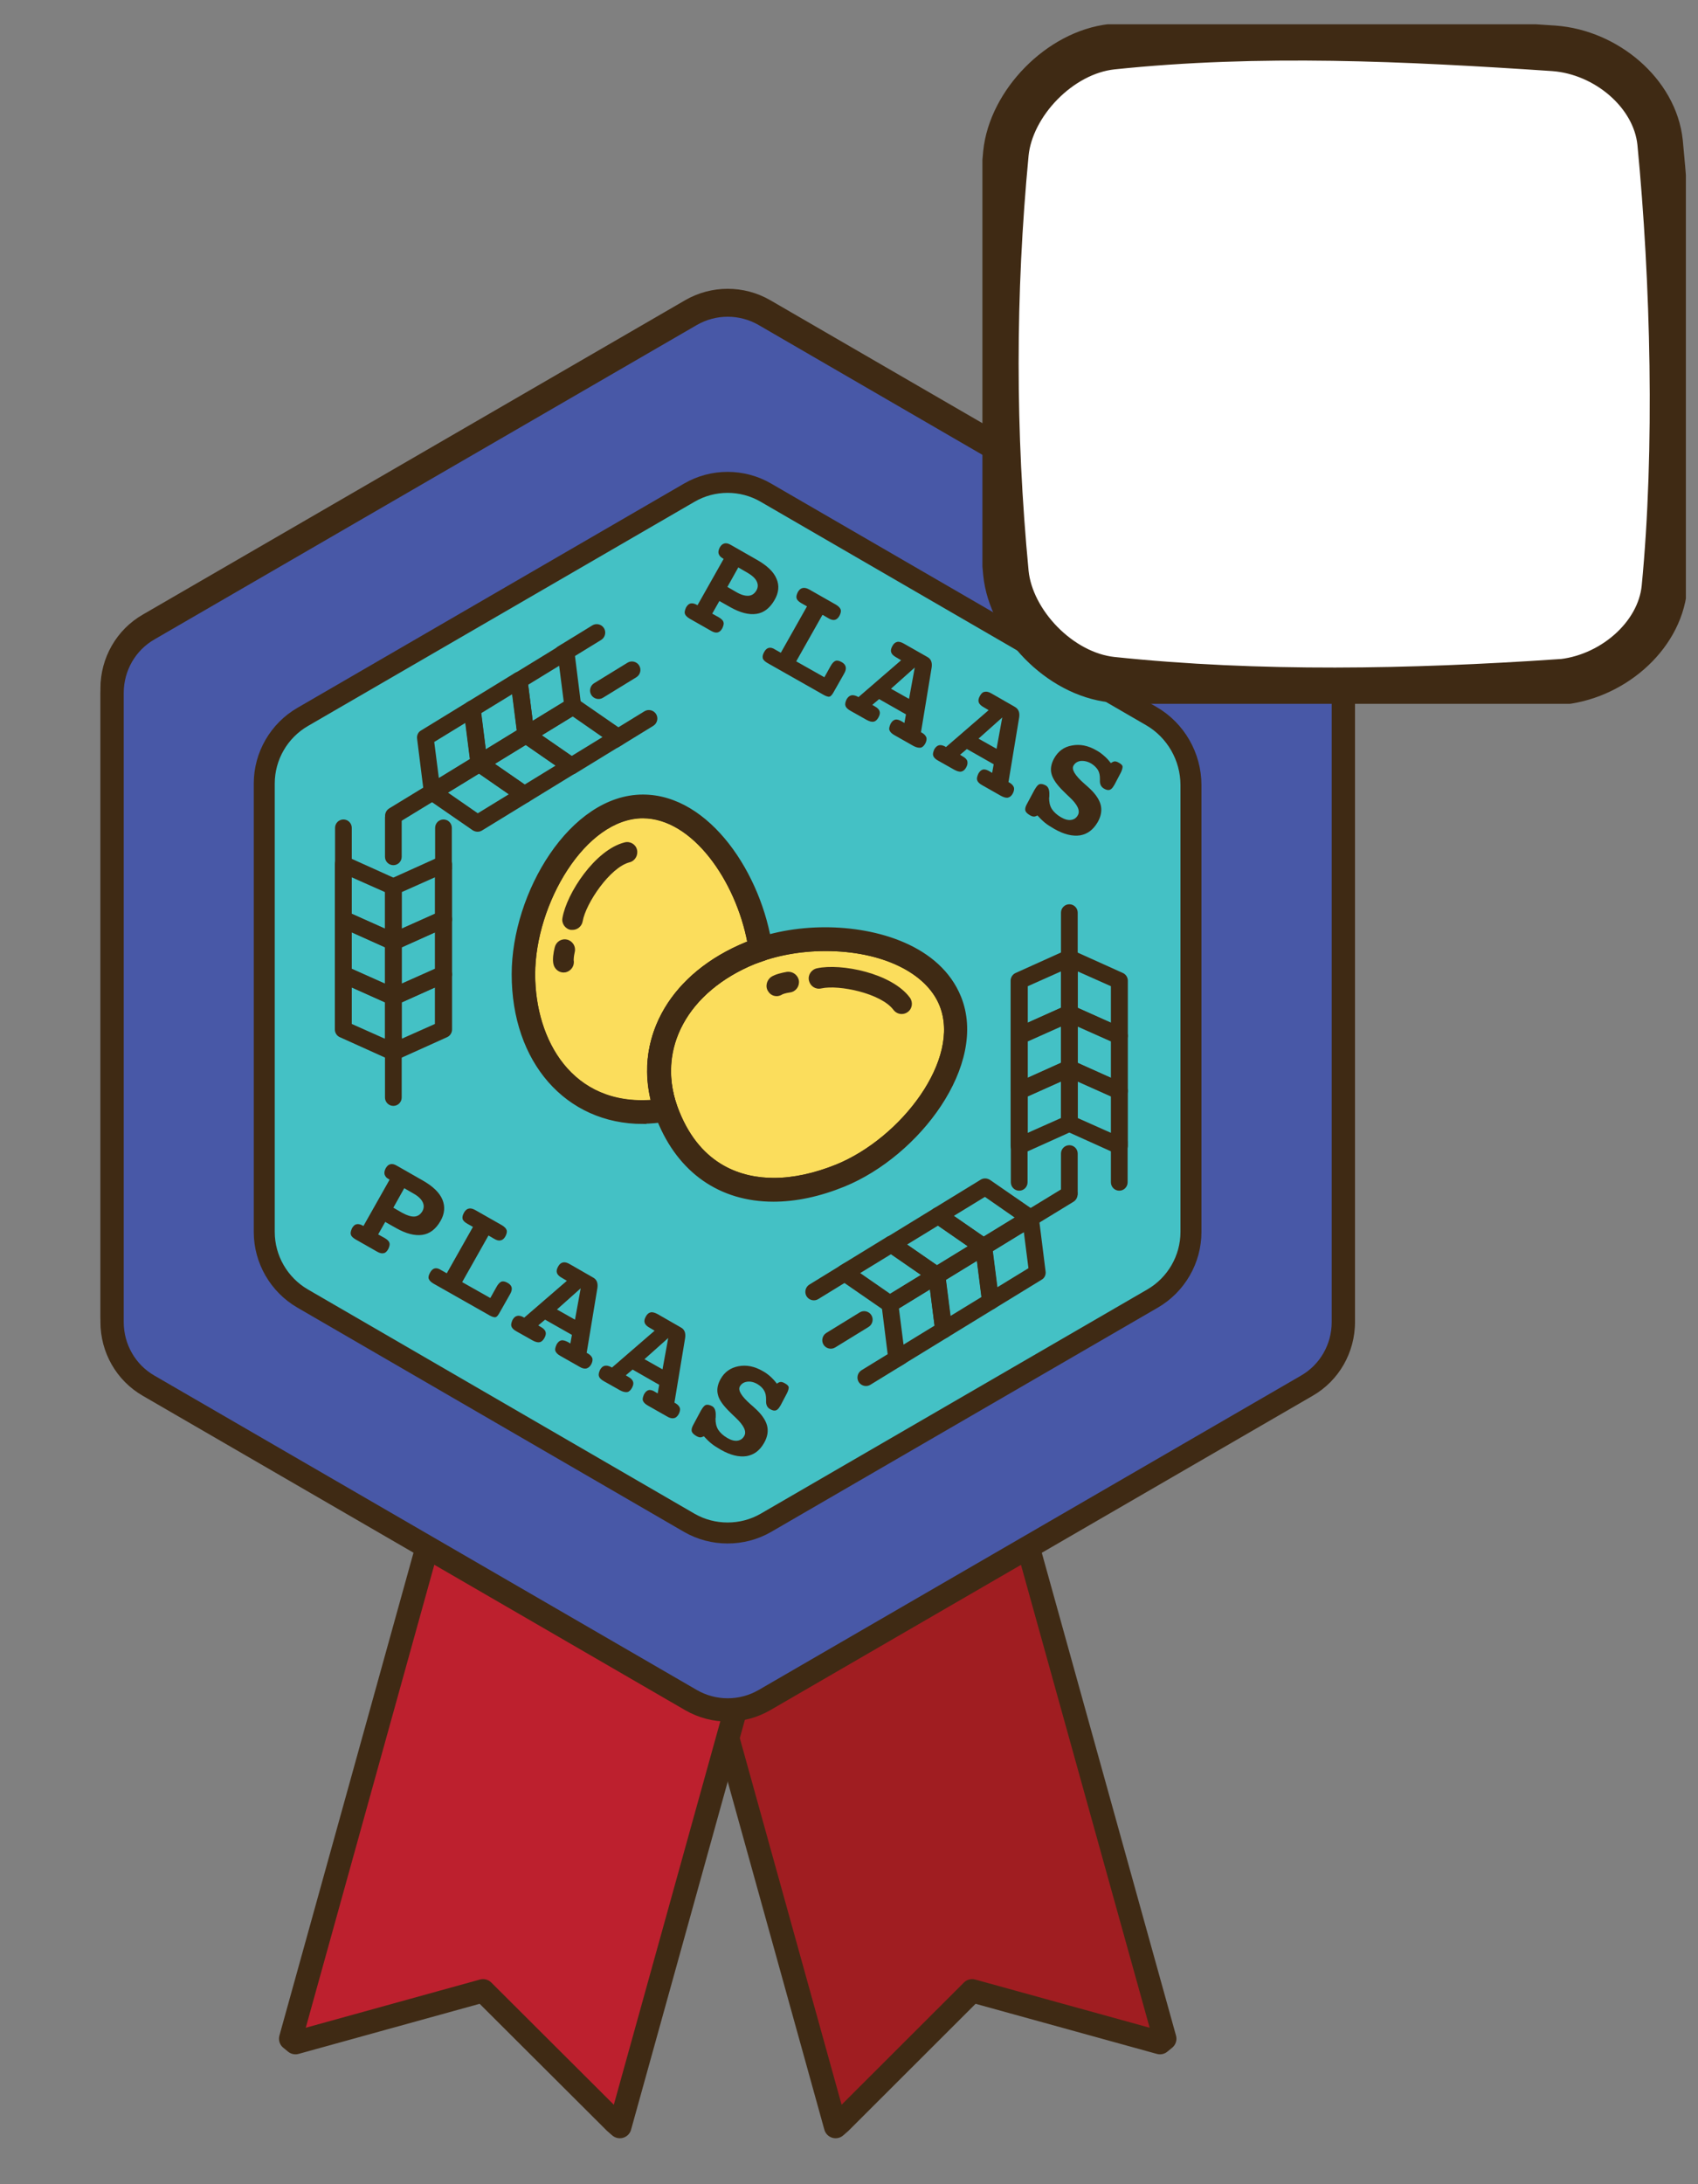 <svg width="140" height="180" viewBox="0 0 140 180" fill="none" xmlns="http://www.w3.org/2000/svg">
<rect x="0" y="0" width="140" height="180" fill="#808080" stroke="none"/>
<path d="M78.793 106.006L52.067 112.921L51.669 113.249L68.894 175.253L69.292 174.907L80.081 164.133L80.153 164.06L95.638 168.337L96.037 168.01L78.793 106.006Z" fill="#A01D21" stroke="#3F2A14" stroke-width="1.92" stroke-linecap="round" stroke-linejoin="round"/>
<path d="M67.933 112.921L41.188 106.006L23.963 168.01L24.362 168.337L39.829 164.06L50.708 174.907L51.106 175.253L68.332 113.249L67.933 112.921Z" fill="#BD202E" stroke="#3F2A14" stroke-width="1.92" stroke-linecap="round" stroke-linejoin="round"/>
<path d="M9.241 56.723V108.554C9.241 110.719 10.383 112.721 12.251 113.795L56.981 139.71C58.849 140.784 61.151 140.784 63.019 139.71L107.75 113.795C109.617 112.721 110.759 110.719 110.759 108.554V56.85C110.759 54.593 109.563 52.519 107.623 51.409L63.019 25.566C61.151 24.492 58.849 24.492 56.981 25.566L12.251 51.481C10.383 52.555 9.241 54.557 9.241 56.723Z" fill="#F4BF18" stroke="#3F2A14" stroke-width="1.92" stroke-miterlimit="10"/>
<path d="M9.241 57.123V108.954C9.241 111.119 10.383 113.121 12.251 114.195L56.981 140.11C58.849 141.184 61.151 141.184 63.019 140.11L107.75 114.195C109.617 113.121 110.759 111.119 110.759 108.954V57.25C110.759 54.994 109.563 52.919 107.623 51.809L63.019 25.948C61.151 24.874 58.849 24.874 56.981 25.948L12.251 51.864C10.383 52.937 9.241 54.939 9.241 57.105V57.123Z" fill="#4858A7" stroke="#3F2A14" stroke-width="1.92" stroke-miterlimit="10"/>
<path d="M59.991 126.334C58.903 126.334 57.815 126.061 56.836 125.497L24.943 107.007C23.003 105.878 21.788 103.785 21.788 101.529V64.567C21.788 62.31 23.003 60.217 24.943 59.089L56.836 40.599C58.776 39.47 61.206 39.47 63.146 40.599L94.93 59.016C96.943 60.181 98.194 62.364 98.194 64.694V101.529C98.194 103.785 96.979 105.878 95.039 107.007L63.146 125.497C62.167 126.061 61.079 126.334 59.991 126.334Z" fill="#44C1C5" stroke="#3F2A14" stroke-width="1.73" stroke-miterlimit="10"/>
<path d="M31.778 100.673L31.18 101.729L31.706 102.02C31.923 102.147 32.068 102.275 32.105 102.42C32.159 102.566 32.105 102.73 32.014 102.93C31.905 103.13 31.778 103.258 31.633 103.276C31.488 103.312 31.307 103.276 31.089 103.148L29.33 102.147C29.113 102.02 28.968 101.893 28.931 101.747C28.877 101.601 28.931 101.438 29.022 101.219C29.131 101.037 29.24 100.928 29.385 100.892C29.53 100.855 29.693 100.892 29.874 100.983L29.965 101.037L32.123 97.216L32.032 97.161C31.851 97.07 31.76 96.942 31.706 96.779C31.669 96.633 31.706 96.469 31.796 96.287C31.905 96.087 32.032 95.978 32.195 95.942C32.34 95.905 32.522 95.942 32.757 96.087L34.861 97.288C35.695 97.761 36.239 98.289 36.474 98.853C36.71 99.418 36.674 100.018 36.311 100.637C35.93 101.292 35.441 101.674 34.824 101.765C34.208 101.856 33.483 101.674 32.648 101.201L31.778 100.71V100.673ZM33.337 97.907L32.431 99.527L33.156 99.945C33.555 100.164 33.9 100.273 34.172 100.255C34.444 100.237 34.661 100.091 34.824 99.818C34.969 99.563 34.969 99.308 34.842 99.054C34.715 98.799 34.462 98.562 34.063 98.344L33.337 97.925V97.907Z" fill="#3F2A15"/>
<path d="M40.264 101.838L38.106 105.66L40.427 106.97L40.935 106.06C41.062 105.824 41.207 105.678 41.334 105.623C41.479 105.569 41.642 105.605 41.841 105.714C42.041 105.824 42.149 105.951 42.186 106.097C42.222 106.242 42.186 106.442 42.041 106.679L41.152 108.244C41.043 108.426 40.953 108.535 40.844 108.553C40.735 108.572 40.572 108.517 40.373 108.408L35.749 105.787C35.531 105.66 35.404 105.532 35.35 105.387C35.296 105.241 35.35 105.077 35.459 104.877C35.568 104.677 35.695 104.568 35.84 104.531C35.985 104.495 36.166 104.531 36.384 104.677L36.837 104.932L38.995 101.11L38.541 100.855C38.324 100.728 38.179 100.601 38.142 100.455C38.106 100.309 38.142 100.146 38.251 99.945C38.36 99.745 38.487 99.636 38.65 99.6C38.795 99.563 38.976 99.6 39.194 99.727L41.37 100.964C41.587 101.092 41.714 101.219 41.769 101.365C41.823 101.51 41.769 101.692 41.678 101.874C41.569 102.075 41.442 102.184 41.279 102.22C41.134 102.257 40.953 102.22 40.717 102.075L40.282 101.82L40.264 101.838Z" fill="#3F2A15"/>
<path d="M48.405 111.502L48.495 111.556C48.677 111.665 48.786 111.793 48.84 111.938C48.876 112.084 48.84 112.248 48.749 112.43C48.641 112.63 48.495 112.739 48.35 112.776C48.205 112.812 48.006 112.776 47.77 112.63L46.229 111.756C45.993 111.629 45.848 111.484 45.794 111.338C45.739 111.192 45.794 111.029 45.885 110.81C45.993 110.61 46.12 110.501 46.265 110.464C46.41 110.428 46.61 110.483 46.846 110.61L47.027 110.719L47.154 110.009L44.942 108.754L44.38 109.227L44.561 109.336C44.797 109.463 44.942 109.609 44.978 109.755C45.032 109.9 44.996 110.064 44.887 110.264C44.779 110.464 44.633 110.592 44.488 110.61C44.343 110.646 44.144 110.592 43.908 110.464L42.585 109.718C42.349 109.591 42.204 109.445 42.168 109.3C42.113 109.154 42.168 108.99 42.258 108.772C42.367 108.59 42.476 108.481 42.639 108.444C42.784 108.408 42.947 108.444 43.129 108.535L43.219 108.59L46.737 105.551L46.338 105.314C46.102 105.187 45.957 105.041 45.921 104.895C45.866 104.75 45.903 104.586 46.011 104.386C46.12 104.186 46.247 104.077 46.41 104.04C46.555 104.004 46.755 104.04 46.991 104.186L48.894 105.278C49.203 105.441 49.311 105.733 49.257 106.133L48.369 111.502H48.405ZM47.879 106.169L45.921 107.916L47.408 108.754L47.879 106.169Z" fill="#3F2A15"/>
<path d="M55.621 115.597L55.712 115.651C55.893 115.76 56.002 115.888 56.056 116.033C56.093 116.179 56.056 116.343 55.966 116.525C55.857 116.725 55.712 116.852 55.567 116.87C55.422 116.907 55.222 116.87 54.987 116.725L53.445 115.851C53.21 115.724 53.065 115.578 53.01 115.433C52.956 115.287 53.01 115.123 53.101 114.905C53.21 114.705 53.337 114.596 53.482 114.559C53.627 114.523 53.826 114.577 54.044 114.723L54.225 114.832L54.352 114.122L52.158 112.867L51.596 113.34L51.777 113.449C52.013 113.576 52.158 113.722 52.194 113.868C52.249 114.013 52.212 114.177 52.104 114.377C51.995 114.577 51.85 114.705 51.705 114.723C51.56 114.741 51.36 114.705 51.125 114.577L49.801 113.831C49.565 113.704 49.42 113.558 49.384 113.413C49.33 113.267 49.384 113.085 49.475 112.885C49.583 112.703 49.692 112.594 49.855 112.557C50.019 112.521 50.164 112.557 50.363 112.648L50.454 112.703L53.971 109.664L53.572 109.427C53.337 109.3 53.192 109.154 53.155 109.009C53.101 108.863 53.137 108.699 53.246 108.499C53.355 108.299 53.482 108.19 53.645 108.153C53.79 108.117 53.989 108.171 54.225 108.299L56.129 109.391C56.437 109.554 56.546 109.846 56.492 110.246L55.603 115.615L55.621 115.597ZM55.095 110.264L53.137 112.011L54.624 112.849L55.095 110.264Z" fill="#3F2A15"/>
<path d="M64.07 114.013C64.179 113.94 64.288 113.886 64.379 113.886C64.469 113.886 64.578 113.922 64.705 113.995C64.905 114.104 65.013 114.213 65.031 114.323C65.031 114.432 64.995 114.596 64.886 114.814L64.361 115.815L64.324 115.869C64.216 116.07 64.089 116.197 63.962 116.233C63.835 116.27 63.672 116.233 63.49 116.124C63.255 115.997 63.146 115.76 63.164 115.433C63.164 115.378 63.164 115.342 63.164 115.323C63.164 115.05 63.128 114.814 63.001 114.596C62.874 114.377 62.693 114.213 62.457 114.068C62.149 113.886 61.858 113.831 61.605 113.868C61.333 113.904 61.133 114.031 61.006 114.25C60.825 114.559 61.115 115.051 61.877 115.724C62.004 115.833 62.112 115.924 62.185 115.997C62.765 116.506 63.11 116.998 63.236 117.453C63.363 117.908 63.291 118.399 63.001 118.909C62.638 119.546 62.167 119.891 61.55 120.001C60.934 120.092 60.227 119.928 59.429 119.473C59.121 119.291 58.849 119.127 58.631 118.945C58.413 118.763 58.214 118.563 58.033 118.363C57.924 118.417 57.833 118.454 57.743 118.454C57.652 118.454 57.543 118.417 57.416 118.345C57.199 118.217 57.072 118.09 57.035 117.962C56.999 117.835 57.035 117.653 57.144 117.453L57.797 116.233L57.833 116.179C57.96 115.96 58.087 115.815 58.214 115.778C58.341 115.742 58.522 115.778 58.722 115.888C58.939 116.015 59.03 116.288 59.012 116.688C59.012 116.779 59.012 116.852 58.994 116.907C58.994 117.253 59.048 117.544 59.211 117.817C59.374 118.072 59.628 118.308 59.973 118.508C60.281 118.69 60.571 118.763 60.807 118.727C61.061 118.69 61.242 118.563 61.369 118.326C61.568 117.962 61.333 117.471 60.662 116.834C60.462 116.652 60.299 116.488 60.19 116.379C59.628 115.833 59.284 115.36 59.193 114.941C59.084 114.541 59.157 114.104 59.411 113.649C59.737 113.067 60.227 112.721 60.879 112.594C61.532 112.466 62.203 112.594 62.892 112.994C63.128 113.121 63.345 113.285 63.527 113.449C63.726 113.631 63.907 113.831 64.07 114.05V114.013Z" fill="#3F2A15"/>
<path d="M59.32 49.516L58.722 50.571L59.248 50.863C59.465 50.99 59.61 51.117 59.647 51.263C59.701 51.409 59.646 51.572 59.556 51.773C59.447 51.973 59.32 52.082 59.175 52.118C59.03 52.155 58.849 52.118 58.631 51.991L56.872 50.99C56.655 50.863 56.51 50.717 56.473 50.59C56.419 50.444 56.473 50.28 56.564 50.062C56.673 49.88 56.782 49.771 56.927 49.734C57.072 49.698 57.235 49.734 57.416 49.825L57.507 49.88L59.665 46.058L59.574 46.004C59.393 45.894 59.302 45.785 59.248 45.621C59.211 45.476 59.248 45.312 59.338 45.13C59.447 44.93 59.574 44.821 59.737 44.784C59.882 44.748 60.063 44.784 60.299 44.93L62.403 46.131C63.236 46.604 63.781 47.114 64.016 47.678C64.27 48.242 64.216 48.843 63.853 49.461C63.472 50.116 62.983 50.499 62.366 50.59C61.75 50.681 61.025 50.499 60.19 50.025L59.32 49.534V49.516ZM60.879 46.75L59.973 48.369L60.698 48.788C61.097 49.025 61.441 49.115 61.714 49.097C61.985 49.079 62.203 48.934 62.366 48.66C62.511 48.406 62.511 48.151 62.384 47.896C62.257 47.641 61.985 47.405 61.605 47.186L60.879 46.768V46.75Z" fill="#3F2A15"/>
<path d="M67.806 50.681L65.648 54.502L67.969 55.813L68.477 54.903C68.603 54.666 68.749 54.521 68.875 54.466C69.02 54.411 69.184 54.448 69.383 54.557C69.583 54.666 69.691 54.794 69.728 54.957C69.764 55.103 69.728 55.303 69.583 55.54L68.694 57.105C68.585 57.287 68.477 57.396 68.386 57.414C68.277 57.432 68.114 57.378 67.915 57.269L63.291 54.648C63.073 54.521 62.928 54.393 62.892 54.248C62.856 54.102 62.892 53.938 63.001 53.738C63.11 53.538 63.236 53.429 63.382 53.392C63.527 53.356 63.708 53.392 63.925 53.538L64.379 53.793L66.537 49.971L66.083 49.716C65.866 49.589 65.721 49.461 65.684 49.316C65.63 49.17 65.684 49.006 65.775 48.806C65.884 48.606 66.011 48.497 66.174 48.46C66.319 48.424 66.518 48.46 66.736 48.588L68.912 49.825C69.129 49.953 69.256 50.08 69.311 50.226C69.365 50.371 69.311 50.553 69.22 50.735C69.111 50.935 68.984 51.045 68.839 51.081C68.694 51.117 68.513 51.081 68.277 50.935L67.842 50.681H67.806Z" fill="#3F2A15"/>
<path d="M75.947 60.344L76.037 60.399C76.219 60.508 76.328 60.635 76.382 60.781C76.418 60.927 76.382 61.09 76.291 61.272C76.182 61.473 76.037 61.6 75.892 61.618C75.747 61.636 75.548 61.6 75.312 61.473L73.771 60.599C73.535 60.472 73.39 60.326 73.336 60.18C73.281 60.035 73.336 59.871 73.427 59.653C73.535 59.453 73.662 59.343 73.807 59.307C73.952 59.27 74.152 59.325 74.387 59.471L74.569 59.58L74.696 58.87L72.484 57.614L71.921 58.088L72.103 58.197C72.339 58.324 72.484 58.47 72.52 58.615C72.574 58.761 72.538 58.925 72.429 59.125C72.32 59.325 72.175 59.453 72.03 59.471C71.885 59.507 71.686 59.453 71.45 59.325L70.126 58.579C69.891 58.452 69.746 58.306 69.71 58.16C69.655 58.015 69.71 57.833 69.8 57.633C69.909 57.451 70.036 57.341 70.181 57.305C70.326 57.269 70.489 57.305 70.689 57.396L70.779 57.451L74.297 54.411L73.898 54.175C73.662 54.047 73.517 53.902 73.481 53.756C73.426 53.611 73.463 53.447 73.572 53.247C73.68 53.046 73.807 52.937 73.97 52.901C74.115 52.864 74.315 52.919 74.532 53.046L76.454 54.138C76.763 54.302 76.871 54.593 76.817 54.994L75.929 60.381L75.947 60.344ZM75.421 55.012L73.463 56.759L74.95 57.596L75.421 55.012Z" fill="#3F2A15"/>
<path d="M83.163 64.457L83.254 64.512C83.435 64.621 83.544 64.748 83.598 64.894C83.635 65.04 83.598 65.203 83.508 65.385C83.399 65.586 83.272 65.695 83.109 65.731C82.964 65.768 82.764 65.713 82.528 65.586L80.987 64.712C80.752 64.585 80.607 64.439 80.57 64.293C80.516 64.148 80.57 63.984 80.661 63.766C80.77 63.566 80.897 63.456 81.042 63.42C81.187 63.383 81.386 63.438 81.622 63.584L81.803 63.693L81.93 62.983L79.718 61.727L79.156 62.201L79.337 62.31C79.573 62.437 79.718 62.583 79.754 62.728C79.791 62.874 79.772 63.038 79.664 63.238C79.555 63.438 79.428 63.547 79.265 63.584C79.12 63.62 78.92 63.566 78.685 63.438L77.361 62.692C77.125 62.565 76.98 62.419 76.944 62.273C76.89 62.128 76.944 61.964 77.035 61.746C77.143 61.564 77.27 61.454 77.415 61.418C77.561 61.382 77.724 61.418 77.905 61.509L77.996 61.564L81.513 58.524L81.114 58.288C80.879 58.16 80.734 58.015 80.697 57.869C80.643 57.724 80.679 57.56 80.788 57.36C80.897 57.16 81.024 57.032 81.187 57.014C81.332 56.977 81.531 57.014 81.767 57.16L83.671 58.251C83.979 58.433 84.088 58.706 84.033 59.107L83.145 64.475L83.163 64.457ZM82.637 59.125L80.679 60.872L82.166 61.709L82.637 59.125Z" fill="#3F2A15"/>
<path d="M91.612 62.874C91.721 62.801 91.83 62.746 91.921 62.746C92.011 62.746 92.12 62.783 92.247 62.856C92.447 62.965 92.555 63.074 92.555 63.183C92.555 63.292 92.519 63.456 92.41 63.675L91.884 64.676L91.848 64.73C91.739 64.93 91.612 65.058 91.486 65.094C91.359 65.131 91.195 65.094 91.014 64.985C90.778 64.839 90.67 64.621 90.688 64.293C90.688 64.239 90.688 64.202 90.688 64.184C90.688 63.911 90.651 63.675 90.525 63.456C90.398 63.256 90.216 63.074 89.981 62.928C89.672 62.746 89.382 62.692 89.11 62.71C88.838 62.746 88.639 62.874 88.512 63.092C88.331 63.402 88.621 63.893 89.382 64.566C89.509 64.676 89.618 64.767 89.691 64.839C90.271 65.349 90.615 65.84 90.742 66.295C90.869 66.75 90.796 67.242 90.506 67.751C90.144 68.37 89.672 68.734 89.056 68.843C88.439 68.934 87.732 68.77 86.934 68.315C86.626 68.133 86.354 67.97 86.137 67.788C85.919 67.606 85.72 67.405 85.538 67.205C85.43 67.26 85.339 67.296 85.248 67.296C85.158 67.296 85.049 67.26 84.922 67.187C84.704 67.06 84.577 66.932 84.541 66.805C84.505 66.677 84.541 66.496 84.65 66.295L85.303 65.076L85.339 65.021C85.466 64.803 85.593 64.657 85.72 64.621C85.847 64.585 86.028 64.621 86.227 64.73C86.445 64.858 86.536 65.112 86.517 65.531C86.517 65.622 86.517 65.713 86.499 65.749C86.499 66.095 86.554 66.386 86.717 66.659C86.88 66.914 87.134 67.151 87.478 67.351C87.787 67.533 88.077 67.606 88.312 67.569C88.566 67.533 88.748 67.405 88.875 67.169C89.074 66.805 88.838 66.295 88.167 65.677C87.968 65.495 87.805 65.331 87.696 65.222C87.134 64.676 86.808 64.202 86.699 63.784C86.59 63.383 86.662 62.947 86.916 62.492C87.243 61.909 87.732 61.545 88.385 61.436C89.038 61.309 89.709 61.436 90.398 61.837C90.633 61.964 90.851 62.128 91.032 62.291C91.232 62.455 91.413 62.656 91.576 62.874H91.612Z" fill="#3F2A15"/>
<path d="M32.431 91.137C32.05 91.137 31.742 90.828 31.742 90.445V85.605C31.742 85.222 32.05 84.913 32.431 84.913C32.812 84.913 33.12 85.222 33.12 85.605V90.445C33.12 90.828 32.812 91.137 32.431 91.137Z" fill="#3F2A14"/>
<path d="M28.315 72.265C27.934 72.265 27.626 71.955 27.626 71.573V68.225C27.626 67.842 27.934 67.533 28.315 67.533C28.696 67.533 29.004 67.842 29.004 68.225V71.573C29.004 71.955 28.696 72.265 28.315 72.265Z" fill="#3F2A14"/>
<path d="M32.431 78.307C32.34 78.307 32.231 78.289 32.141 78.252L28.025 76.396C27.771 76.287 27.608 76.032 27.608 75.759V71.227C27.608 70.991 27.735 70.772 27.916 70.645C28.116 70.518 28.351 70.499 28.587 70.59L32.703 72.447C32.957 72.556 33.12 72.811 33.12 73.084V77.615C33.12 77.852 32.993 78.07 32.812 78.198C32.703 78.27 32.558 78.307 32.431 78.307ZM29.004 75.304L31.742 76.523V73.52L29.004 72.301V75.304Z" fill="#3F2A14"/>
<path d="M32.431 78.307C32.304 78.307 32.159 78.27 32.05 78.198C31.851 78.07 31.742 77.852 31.742 77.615V73.084C31.742 72.811 31.905 72.556 32.159 72.447L36.275 70.59C36.492 70.499 36.746 70.518 36.946 70.645C37.145 70.772 37.272 70.991 37.272 71.227V75.759C37.272 76.032 37.109 76.287 36.855 76.396L32.739 78.252C32.648 78.289 32.558 78.307 32.449 78.307H32.431ZM33.12 73.52V76.523L35.858 75.304V72.301L33.12 73.52Z" fill="#3F2A14"/>
<path d="M32.431 82.838C32.34 82.838 32.231 82.82 32.141 82.784L28.025 80.927C27.771 80.818 27.608 80.563 27.608 80.29V75.759C27.608 75.522 27.735 75.304 27.916 75.177C28.116 75.049 28.351 75.031 28.587 75.122L32.703 76.978C32.957 77.087 33.12 77.342 33.12 77.615V82.147C33.12 82.383 32.993 82.602 32.812 82.729C32.703 82.802 32.558 82.838 32.431 82.838ZM29.004 79.835L31.742 81.055V78.052L29.004 76.833V79.835Z" fill="#3F2A14"/>
<path d="M32.431 82.838C32.304 82.838 32.159 82.802 32.05 82.729C31.851 82.602 31.742 82.383 31.742 82.147V77.615C31.742 77.342 31.905 77.087 32.159 76.978L36.275 75.122C36.492 75.031 36.746 75.049 36.946 75.177C37.145 75.304 37.272 75.522 37.272 75.759V80.29C37.272 80.563 37.109 80.818 36.855 80.927L32.739 82.784C32.648 82.82 32.558 82.838 32.449 82.838H32.431ZM33.12 78.052V81.055L35.858 79.835V76.833L33.12 78.052Z" fill="#3F2A14"/>
<path d="M32.431 87.388C32.34 87.388 32.231 87.37 32.141 87.334L28.025 85.477C27.771 85.368 27.608 85.113 27.608 84.84V80.309C27.608 80.072 27.735 79.854 27.916 79.726C28.116 79.599 28.351 79.581 28.587 79.672L32.703 81.528C32.957 81.637 33.12 81.892 33.12 82.165V86.697C33.12 86.933 32.993 87.151 32.812 87.279C32.703 87.352 32.558 87.388 32.431 87.388ZM29.004 84.385L31.742 85.605V82.602L29.004 81.382V84.385Z" fill="#3F2A14"/>
<path d="M32.431 87.388C32.304 87.388 32.159 87.352 32.05 87.279C31.851 87.151 31.742 86.933 31.742 86.697V82.165C31.742 81.892 31.905 81.637 32.159 81.528L36.275 79.672C36.492 79.581 36.746 79.599 36.946 79.726C37.145 79.854 37.272 80.072 37.272 80.309V84.84C37.272 85.113 37.109 85.368 36.855 85.477L32.739 87.334C32.648 87.37 32.558 87.388 32.449 87.388H32.431ZM33.12 82.602V85.605L35.858 84.385V81.382L33.12 82.602Z" fill="#3F2A14"/>
<path d="M36.565 72.265C36.184 72.265 35.876 71.955 35.876 71.573V68.225C35.876 67.842 36.184 67.533 36.565 67.533C36.946 67.533 37.254 67.842 37.254 68.225V71.573C37.254 71.955 36.946 72.265 36.565 72.265Z" fill="#3F2A14"/>
<path d="M32.431 71.3C32.05 71.3 31.742 70.991 31.742 70.609V67.369C31.742 66.987 32.05 66.678 32.431 66.678C32.812 66.678 33.12 66.987 33.12 67.369V70.609C33.12 70.991 32.812 71.3 32.431 71.3Z" fill="#3F2A14"/>
<path d="M31.851 67.588C31.651 67.26 31.76 66.823 32.086 66.623L36.202 64.112C36.529 63.911 36.964 64.021 37.163 64.348C37.363 64.676 37.254 65.112 36.928 65.313L32.812 67.824C32.485 68.024 32.05 67.915 31.851 67.588Z" fill="#3F2A14"/>
<path d="M45.758 54.248C45.558 53.92 45.667 53.483 45.993 53.283L48.84 51.536C49.166 51.336 49.602 51.445 49.801 51.773C50 52.1 49.892 52.537 49.565 52.737L46.719 54.484C46.392 54.684 45.957 54.575 45.758 54.248Z" fill="#3F2A14"/>
<path d="M42.766 60.927C42.766 60.927 42.675 60.745 42.675 60.654L42.113 56.159C42.077 55.886 42.204 55.613 42.44 55.485L46.302 53.119C46.501 52.992 46.755 52.992 46.972 53.083C47.19 53.192 47.335 53.392 47.353 53.629L47.915 58.124C47.952 58.397 47.825 58.67 47.589 58.816L43.727 61.181C43.527 61.309 43.274 61.309 43.056 61.218C42.929 61.163 42.838 61.072 42.766 60.945V60.927ZM43.546 56.432L43.926 59.416L46.483 57.851L46.102 54.866L43.546 56.432Z" fill="#3F2A14"/>
<path d="M42.784 60.927C42.712 60.818 42.675 60.69 42.675 60.544C42.675 60.308 42.802 60.09 43.002 59.962L46.864 57.596C47.099 57.451 47.389 57.469 47.625 57.614L51.342 60.181C51.542 60.308 51.65 60.544 51.65 60.781C51.65 61.018 51.523 61.236 51.324 61.363L47.462 63.729C47.226 63.875 46.936 63.857 46.7 63.711L42.983 61.145C42.983 61.145 42.838 61.018 42.784 60.927ZM47.208 59.034L44.652 60.599L47.117 62.31L49.674 60.745L47.208 59.034Z" fill="#3F2A14"/>
<path d="M38.904 63.274C38.904 63.274 38.813 63.092 38.813 63.001L38.251 58.506C38.215 58.233 38.342 57.96 38.578 57.833L42.44 55.467C42.639 55.34 42.893 55.34 43.11 55.431C43.328 55.54 43.473 55.74 43.491 55.977L44.053 60.472C44.09 60.745 43.963 61.018 43.727 61.163L39.865 63.529C39.665 63.657 39.412 63.657 39.194 63.566C39.067 63.511 38.976 63.42 38.904 63.293V63.274ZM39.665 58.779L40.046 61.764L42.603 60.199L42.222 57.214L39.665 58.779Z" fill="#3F2A14"/>
<path d="M38.922 63.274C38.849 63.165 38.813 63.038 38.813 62.892C38.813 62.656 38.94 62.437 39.14 62.31L43.002 59.944C43.237 59.798 43.527 59.816 43.763 59.962L47.48 62.528C47.68 62.656 47.788 62.892 47.788 63.129C47.788 63.365 47.661 63.584 47.462 63.711L43.6 66.077C43.364 66.223 43.074 66.204 42.838 66.059L39.121 63.493C39.121 63.493 38.976 63.365 38.922 63.274ZM43.346 61.382L40.79 62.947L43.255 64.657L45.812 63.092L43.346 61.382Z" fill="#3F2A14"/>
<path d="M35.042 65.64C35.042 65.64 34.951 65.458 34.951 65.367L34.389 60.872C34.353 60.599 34.48 60.326 34.715 60.199L38.578 57.833C38.777 57.705 39.031 57.706 39.248 57.796C39.466 57.887 39.611 58.106 39.629 58.342L40.191 62.838C40.227 63.111 40.101 63.383 39.865 63.529L36.003 65.895C35.803 66.022 35.55 66.022 35.332 65.931C35.205 65.877 35.114 65.786 35.042 65.658V65.64ZM35.803 61.145L36.184 64.13L38.741 62.565L38.36 59.58L35.803 61.145Z" fill="#3F2A14"/>
<path d="M35.06 65.64C34.987 65.531 34.951 65.404 34.951 65.258C34.951 65.022 35.078 64.803 35.278 64.676L39.14 62.31C39.375 62.164 39.665 62.182 39.901 62.328L43.618 64.894C43.818 65.04 43.926 65.258 43.926 65.495C43.926 65.731 43.799 65.95 43.6 66.077L39.738 68.443C39.502 68.588 39.212 68.57 38.976 68.425L35.259 65.859C35.259 65.859 35.114 65.731 35.06 65.64ZM39.484 63.748L36.928 65.313L39.393 67.023L41.95 65.458L39.484 63.748Z" fill="#3F2A14"/>
<path d="M50.055 61.327C49.855 61 49.964 60.563 50.291 60.363L53.137 58.615C53.464 58.415 53.899 58.525 54.098 58.852C54.298 59.18 54.189 59.616 53.862 59.817L51.016 61.564C50.689 61.764 50.254 61.655 50.055 61.327Z" fill="#3F2A14"/>
<path d="M48.749 57.269C48.55 56.941 48.659 56.504 48.985 56.304L51.741 54.612C52.067 54.411 52.503 54.521 52.702 54.848C52.901 55.176 52.793 55.613 52.466 55.813L49.71 57.505C49.384 57.706 48.949 57.596 48.749 57.269Z" fill="#3F2A14"/>
<path d="M88.167 74.521C88.548 74.521 88.856 74.831 88.856 75.213V80.054C88.856 80.436 88.548 80.745 88.167 80.745C87.787 80.745 87.478 80.436 87.478 80.054V75.213C87.478 74.831 87.787 74.521 88.167 74.521Z" fill="#3F2A14"/>
<path d="M92.283 93.394C92.664 93.394 92.972 93.703 92.972 94.085V97.434C92.972 97.816 92.664 98.125 92.283 98.125C91.903 98.125 91.594 97.816 91.594 97.434V94.085C91.594 93.703 91.903 93.394 92.283 93.394Z" fill="#3F2A14"/>
<path d="M88.167 87.352C88.258 87.352 88.367 87.37 88.457 87.406L92.573 89.263C92.827 89.372 92.99 89.627 92.99 89.9V94.431C92.99 94.668 92.864 94.886 92.682 95.013C92.483 95.141 92.247 95.159 92.011 95.068L87.895 93.212C87.642 93.103 87.478 92.848 87.478 92.575V88.043C87.478 87.807 87.605 87.588 87.787 87.461C87.895 87.388 88.04 87.352 88.167 87.352ZM91.594 90.355L88.856 89.135V92.138L91.594 93.357V90.355Z" fill="#3F2A14"/>
<path d="M88.167 87.352C88.294 87.352 88.439 87.388 88.548 87.461C88.748 87.588 88.856 87.807 88.856 88.043V92.575C88.856 92.848 88.693 93.103 88.439 93.212L84.323 95.068C84.106 95.159 83.852 95.141 83.653 95.013C83.453 94.886 83.326 94.668 83.326 94.431V89.9C83.326 89.627 83.49 89.372 83.743 89.263L87.859 87.406C87.95 87.37 88.04 87.352 88.149 87.352H88.167ZM87.478 92.138V89.135L84.741 90.355V93.357L87.478 92.138Z" fill="#3F2A14"/>
<path d="M88.167 82.82C88.258 82.82 88.367 82.838 88.457 82.875L92.573 84.731C92.827 84.84 92.99 85.095 92.99 85.368V89.9C92.99 90.136 92.864 90.355 92.682 90.482C92.483 90.609 92.247 90.627 92.011 90.537L87.895 88.68C87.642 88.571 87.478 88.316 87.478 88.043V83.512C87.478 83.275 87.605 83.057 87.787 82.929C87.895 82.856 88.04 82.82 88.167 82.82ZM91.594 85.823L88.856 84.604V87.606L91.594 88.826V85.823Z" fill="#3F2A14"/>
<path d="M88.167 82.82C88.294 82.82 88.439 82.856 88.548 82.929C88.748 83.057 88.856 83.275 88.856 83.512V88.043C88.856 88.316 88.693 88.571 88.439 88.68L84.323 90.537C84.106 90.627 83.852 90.609 83.653 90.482C83.453 90.355 83.326 90.136 83.326 89.9V85.368C83.326 85.095 83.49 84.84 83.743 84.731L87.859 82.875C87.95 82.838 88.04 82.82 88.149 82.82H88.167ZM87.478 87.606V84.604L84.741 85.823V88.826L87.478 87.606Z" fill="#3F2A14"/>
<path d="M88.167 78.27C88.258 78.27 88.367 78.289 88.457 78.325L92.573 80.181C92.827 80.29 92.99 80.545 92.99 80.818V85.35C92.99 85.586 92.864 85.805 92.682 85.932C92.483 86.06 92.247 86.078 92.011 85.987L87.895 84.13C87.642 84.021 87.478 83.766 87.478 83.493V78.962C87.478 78.725 87.605 78.507 87.787 78.38C87.895 78.307 88.04 78.27 88.167 78.27ZM91.594 81.273L88.856 80.054V83.057L91.594 84.276V81.273Z" fill="#3F2A14"/>
<path d="M88.167 78.27C88.294 78.27 88.439 78.307 88.548 78.38C88.748 78.507 88.856 78.725 88.856 78.962V83.493C88.856 83.766 88.693 84.021 88.439 84.13L84.323 85.987C84.106 86.078 83.852 86.06 83.653 85.932C83.453 85.805 83.326 85.586 83.326 85.35V80.818C83.326 80.545 83.49 80.29 83.743 80.181L87.859 78.325C87.95 78.289 88.04 78.27 88.149 78.27H88.167ZM87.478 83.057V80.054L84.741 81.273V84.276L87.478 83.057Z" fill="#3F2A14"/>
<path d="M84.033 93.394C84.414 93.394 84.722 93.703 84.722 94.085V97.434C84.722 97.816 84.414 98.125 84.033 98.125C83.653 98.125 83.344 97.816 83.344 97.434V94.085C83.344 93.703 83.653 93.394 84.033 93.394Z" fill="#3F2A14"/>
<path d="M88.167 94.376C88.548 94.376 88.856 94.686 88.856 95.068V98.307C88.856 98.69 88.548 98.999 88.167 98.999C87.787 98.999 87.478 98.69 87.478 98.307V95.068C87.478 94.686 87.787 94.376 88.167 94.376Z" fill="#3F2A14"/>
<path d="M88.748 98.071C88.947 98.398 88.838 98.835 88.512 99.035L84.396 101.547C84.07 101.747 83.635 101.638 83.435 101.31C83.236 100.983 83.344 100.546 83.671 100.346L87.787 97.834C88.113 97.634 88.548 97.743 88.748 98.071Z" fill="#3F2A14"/>
<path d="M74.841 111.411C75.04 111.738 74.931 112.175 74.605 112.375L71.758 114.122C71.432 114.323 70.997 114.213 70.797 113.886C70.598 113.558 70.707 113.121 71.033 112.921L73.88 111.174C74.206 110.974 74.641 111.083 74.841 111.411Z" fill="#3F2A14"/>
<path d="M77.832 104.75C77.832 104.75 77.923 104.932 77.923 105.023L78.485 109.518C78.521 109.791 78.394 110.064 78.159 110.191L74.297 112.557C74.097 112.685 73.844 112.685 73.626 112.594C73.408 112.484 73.263 112.284 73.245 112.048L72.683 107.553C72.647 107.28 72.774 107.007 73.009 106.861L76.871 104.495C77.071 104.368 77.325 104.368 77.542 104.459C77.669 104.513 77.76 104.604 77.832 104.732V104.75ZM77.053 109.245L76.672 106.26L74.115 107.825L74.496 110.81L77.053 109.245Z" fill="#3F2A14"/>
<path d="M77.814 104.732C77.887 104.841 77.923 104.968 77.923 105.114C77.923 105.35 77.796 105.569 77.597 105.696L73.735 108.062C73.499 108.208 73.209 108.189 72.973 108.044L69.256 105.478C69.057 105.35 68.948 105.114 68.948 104.877C68.948 104.641 69.075 104.422 69.274 104.295L73.136 101.929C73.372 101.783 73.662 101.802 73.898 101.947L77.615 104.513C77.615 104.513 77.76 104.641 77.814 104.732ZM73.39 106.624L75.947 105.059L73.481 103.349L70.924 104.914L73.39 106.624Z" fill="#3F2A14"/>
<path d="M81.695 102.384C81.695 102.384 81.785 102.566 81.785 102.657L82.347 107.152C82.383 107.425 82.257 107.698 82.021 107.826L78.159 110.191C77.959 110.319 77.706 110.319 77.488 110.228C77.27 110.119 77.125 109.918 77.107 109.682L76.545 105.187C76.509 104.914 76.636 104.641 76.871 104.495L80.734 102.129C80.933 102.002 81.187 102.002 81.404 102.093C81.531 102.147 81.622 102.238 81.695 102.366V102.384ZM80.933 106.879L80.552 103.895L77.996 105.46L78.376 108.444L80.933 106.879Z" fill="#3F2A14"/>
<path d="M81.676 102.384C81.749 102.493 81.785 102.621 81.785 102.766C81.785 103.003 81.658 103.221 81.459 103.349L77.597 105.714C77.361 105.86 77.071 105.842 76.835 105.696L73.118 103.13C72.919 103.003 72.81 102.766 72.81 102.53C72.81 102.293 72.937 102.075 73.136 101.947L76.998 99.581C77.234 99.436 77.524 99.454 77.76 99.6L81.477 102.166C81.477 102.166 81.622 102.293 81.676 102.384ZM77.252 104.277L79.809 102.712L77.343 101.001L74.786 102.566L77.252 104.277Z" fill="#3F2A14"/>
<path d="M85.556 100.018C85.556 100.018 85.647 100.2 85.647 100.291L86.209 104.786C86.246 105.059 86.119 105.332 85.883 105.46L82.021 107.826C81.821 107.953 81.567 107.953 81.35 107.862C81.132 107.771 80.987 107.553 80.969 107.316L80.407 102.821C80.371 102.548 80.498 102.275 80.734 102.129L84.596 99.763C84.795 99.636 85.049 99.636 85.266 99.727C85.393 99.782 85.484 99.873 85.556 100V100.018ZM84.795 104.513L84.414 101.529L81.858 103.094L82.238 106.078L84.795 104.513Z" fill="#3F2A14"/>
<path d="M85.538 100.018C85.611 100.127 85.647 100.255 85.647 100.4C85.647 100.637 85.52 100.855 85.321 100.983L81.459 103.349C81.223 103.494 80.933 103.476 80.697 103.33L76.98 100.764C76.781 100.619 76.672 100.4 76.672 100.164C76.672 99.927 76.799 99.709 76.998 99.581L80.86 97.216C81.096 97.07 81.386 97.088 81.622 97.234L85.339 99.8C85.339 99.8 85.484 99.927 85.538 100.018ZM81.114 101.911L83.671 100.346L81.205 98.635L78.648 100.2L81.114 101.911Z" fill="#3F2A14"/>
<path d="M70.543 104.35C70.743 104.677 70.634 105.114 70.308 105.314L67.461 107.061C67.135 107.261 66.7 107.152 66.5 106.825C66.301 106.497 66.409 106.06 66.736 105.86L69.583 104.113C69.909 103.913 70.344 104.022 70.543 104.35Z" fill="#3F2A14"/>
<path d="M71.849 108.39C72.048 108.717 71.94 109.154 71.613 109.354L68.857 111.047C68.531 111.247 68.096 111.138 67.896 110.81C67.697 110.483 67.806 110.046 68.132 109.846L70.888 108.153C71.214 107.953 71.65 108.062 71.849 108.39Z" fill="#3F2A14"/>
<path d="M68.059 78.252C65.956 78.252 63.925 78.634 62.185 79.326C59.465 80.436 57.326 82.22 56.183 84.367C54.968 86.606 54.86 89.135 55.893 91.647C57.743 96.233 61.224 97.197 63.799 97.197C65.43 97.197 67.171 96.815 68.984 96.087C74.387 93.885 79.41 87.334 77.579 82.82C76.454 80.036 72.719 78.252 68.078 78.252H68.059Z" fill="#FBDD5C" stroke="#3F2A14" stroke-width="0.25" stroke-miterlimit="10"/>
<path d="M53.01 67.296C48.169 67.296 43.999 74.449 43.999 80.29C43.999 85.732 47.081 91.283 53.808 90.755C52.466 85.368 55.458 80.236 61.532 77.761C61.605 77.724 61.677 77.706 61.75 77.67C60.789 72.538 57.181 67.296 52.992 67.296H53.01Z" fill="#FBDD5C" stroke="#3F2A14" stroke-width="0.25" stroke-miterlimit="10"/>
<path d="M47.208 76.632C47.208 76.632 47.117 76.632 47.063 76.632C46.61 76.56 46.283 76.105 46.374 75.65C46.719 73.63 49.058 70.044 51.487 69.426C51.941 69.298 52.412 69.571 52.521 70.026C52.63 70.481 52.358 70.954 51.904 71.064C50.291 71.482 48.296 74.449 48.042 75.923C47.97 76.341 47.607 76.632 47.208 76.632Z" fill="#3F2A14"/>
<path d="M46.465 80.145C46.066 80.145 45.721 79.854 45.631 79.453C45.54 79.071 45.631 78.489 45.739 78.07C45.848 77.615 46.283 77.324 46.755 77.433C47.208 77.542 47.498 77.997 47.389 78.452C47.299 78.853 47.299 79.071 47.299 79.126C47.389 79.581 47.099 80.017 46.646 80.127C46.592 80.127 46.519 80.145 46.465 80.145Z" fill="#3F2A14"/>
<path d="M53.01 92.502C46.719 92.502 42.313 87.479 42.313 80.29C42.313 73.63 47.081 65.604 53.01 65.604C58.432 65.604 62.711 72.101 63.563 78.125C63.617 78.525 63.382 78.926 62.983 79.053C62.711 79.144 62.457 79.235 62.185 79.326C56.637 81.601 54.026 86.351 55.712 91.192C55.784 91.428 55.766 91.683 55.639 91.901C55.512 92.12 55.295 92.265 55.041 92.302C54.316 92.411 53.663 92.484 52.992 92.484L53.01 92.502ZM53.01 67.315C48.169 67.315 43.999 74.467 43.999 80.309C43.999 85.75 47.081 91.301 53.808 90.773C52.466 85.386 55.458 80.254 61.532 77.779C61.605 77.743 61.677 77.724 61.75 77.688C60.789 72.556 57.181 67.315 52.992 67.315H53.01Z" fill="#3F2A14" stroke="#3F2A14" stroke-width="0.25" stroke-miterlimit="10"/>
<path d="M63.781 98.908C59.393 98.908 56.02 96.56 54.298 92.302C53.083 89.299 53.21 86.278 54.678 83.566C56.02 81.073 58.468 79.017 61.532 77.761C63.472 76.96 65.721 76.541 68.041 76.541C72.284 76.541 77.433 78.016 79.12 82.183C81.35 87.698 75.729 95.159 69.583 97.671C67.57 98.49 65.612 98.908 63.762 98.908H63.781ZM68.059 78.252C65.956 78.252 63.925 78.634 62.185 79.326C59.465 80.436 57.326 82.22 56.183 84.367C54.968 86.606 54.86 89.135 55.893 91.647C57.743 96.233 61.224 97.197 63.799 97.197C65.43 97.197 67.171 96.815 68.984 96.087C74.387 93.885 79.41 87.334 77.579 82.82C76.454 80.036 72.719 78.252 68.078 78.252H68.059Z" fill="#3F2A14" stroke="#3F2A14" stroke-width="0.25" stroke-miterlimit="10"/>
<path d="M74.351 83.566C74.097 83.566 73.844 83.457 73.662 83.221C72.665 81.874 69.184 81.128 67.715 81.455C67.244 81.564 66.808 81.273 66.7 80.818C66.591 80.363 66.881 79.908 67.352 79.799C69.347 79.362 73.535 80.2 75.022 82.22C75.294 82.602 75.222 83.13 74.841 83.403C74.696 83.512 74.514 83.566 74.333 83.566H74.351Z" fill="#3F2A14"/>
<path d="M64.034 82.092C63.762 82.092 63.508 81.965 63.345 81.71C63.073 81.328 63.2 80.782 63.581 80.509C63.907 80.291 64.469 80.163 64.886 80.09C65.34 80.036 65.775 80.327 65.866 80.8C65.938 81.273 65.63 81.71 65.159 81.783C64.76 81.838 64.542 81.928 64.506 81.947C64.361 82.038 64.198 82.092 64.052 82.092H64.034Z" fill="#3F2A14"/>
<g clip-path="url(#clip0_5416_899)">
<path d="M128.487 56.209C116.337 57.025 103.828 57.284 91.678 56.01C87.363 55.54 83.355 51.33 82.937 47.231C81.83 35.617 81.83 24.243 82.937 12.628C83.355 8.524 87.363 4.319 91.678 3.85C103.828 2.576 115.978 3.169 128.133 3.985C132.442 4.308 136.451 7.684 136.875 11.742C137.976 23.121 138.335 37.084 137.228 48.464C136.81 52.516 132.801 55.892 128.487 56.221V56.209Z" fill="white" stroke="#3F2A14" stroke-width="3.76" stroke-miterlimit="10"/>
</g>
<defs>
<clipPath id="clip0_5416_899">
<rect width="58" height="56" fill="white" transform="translate(81 2)"/>
</clipPath>
</defs>
</svg>
